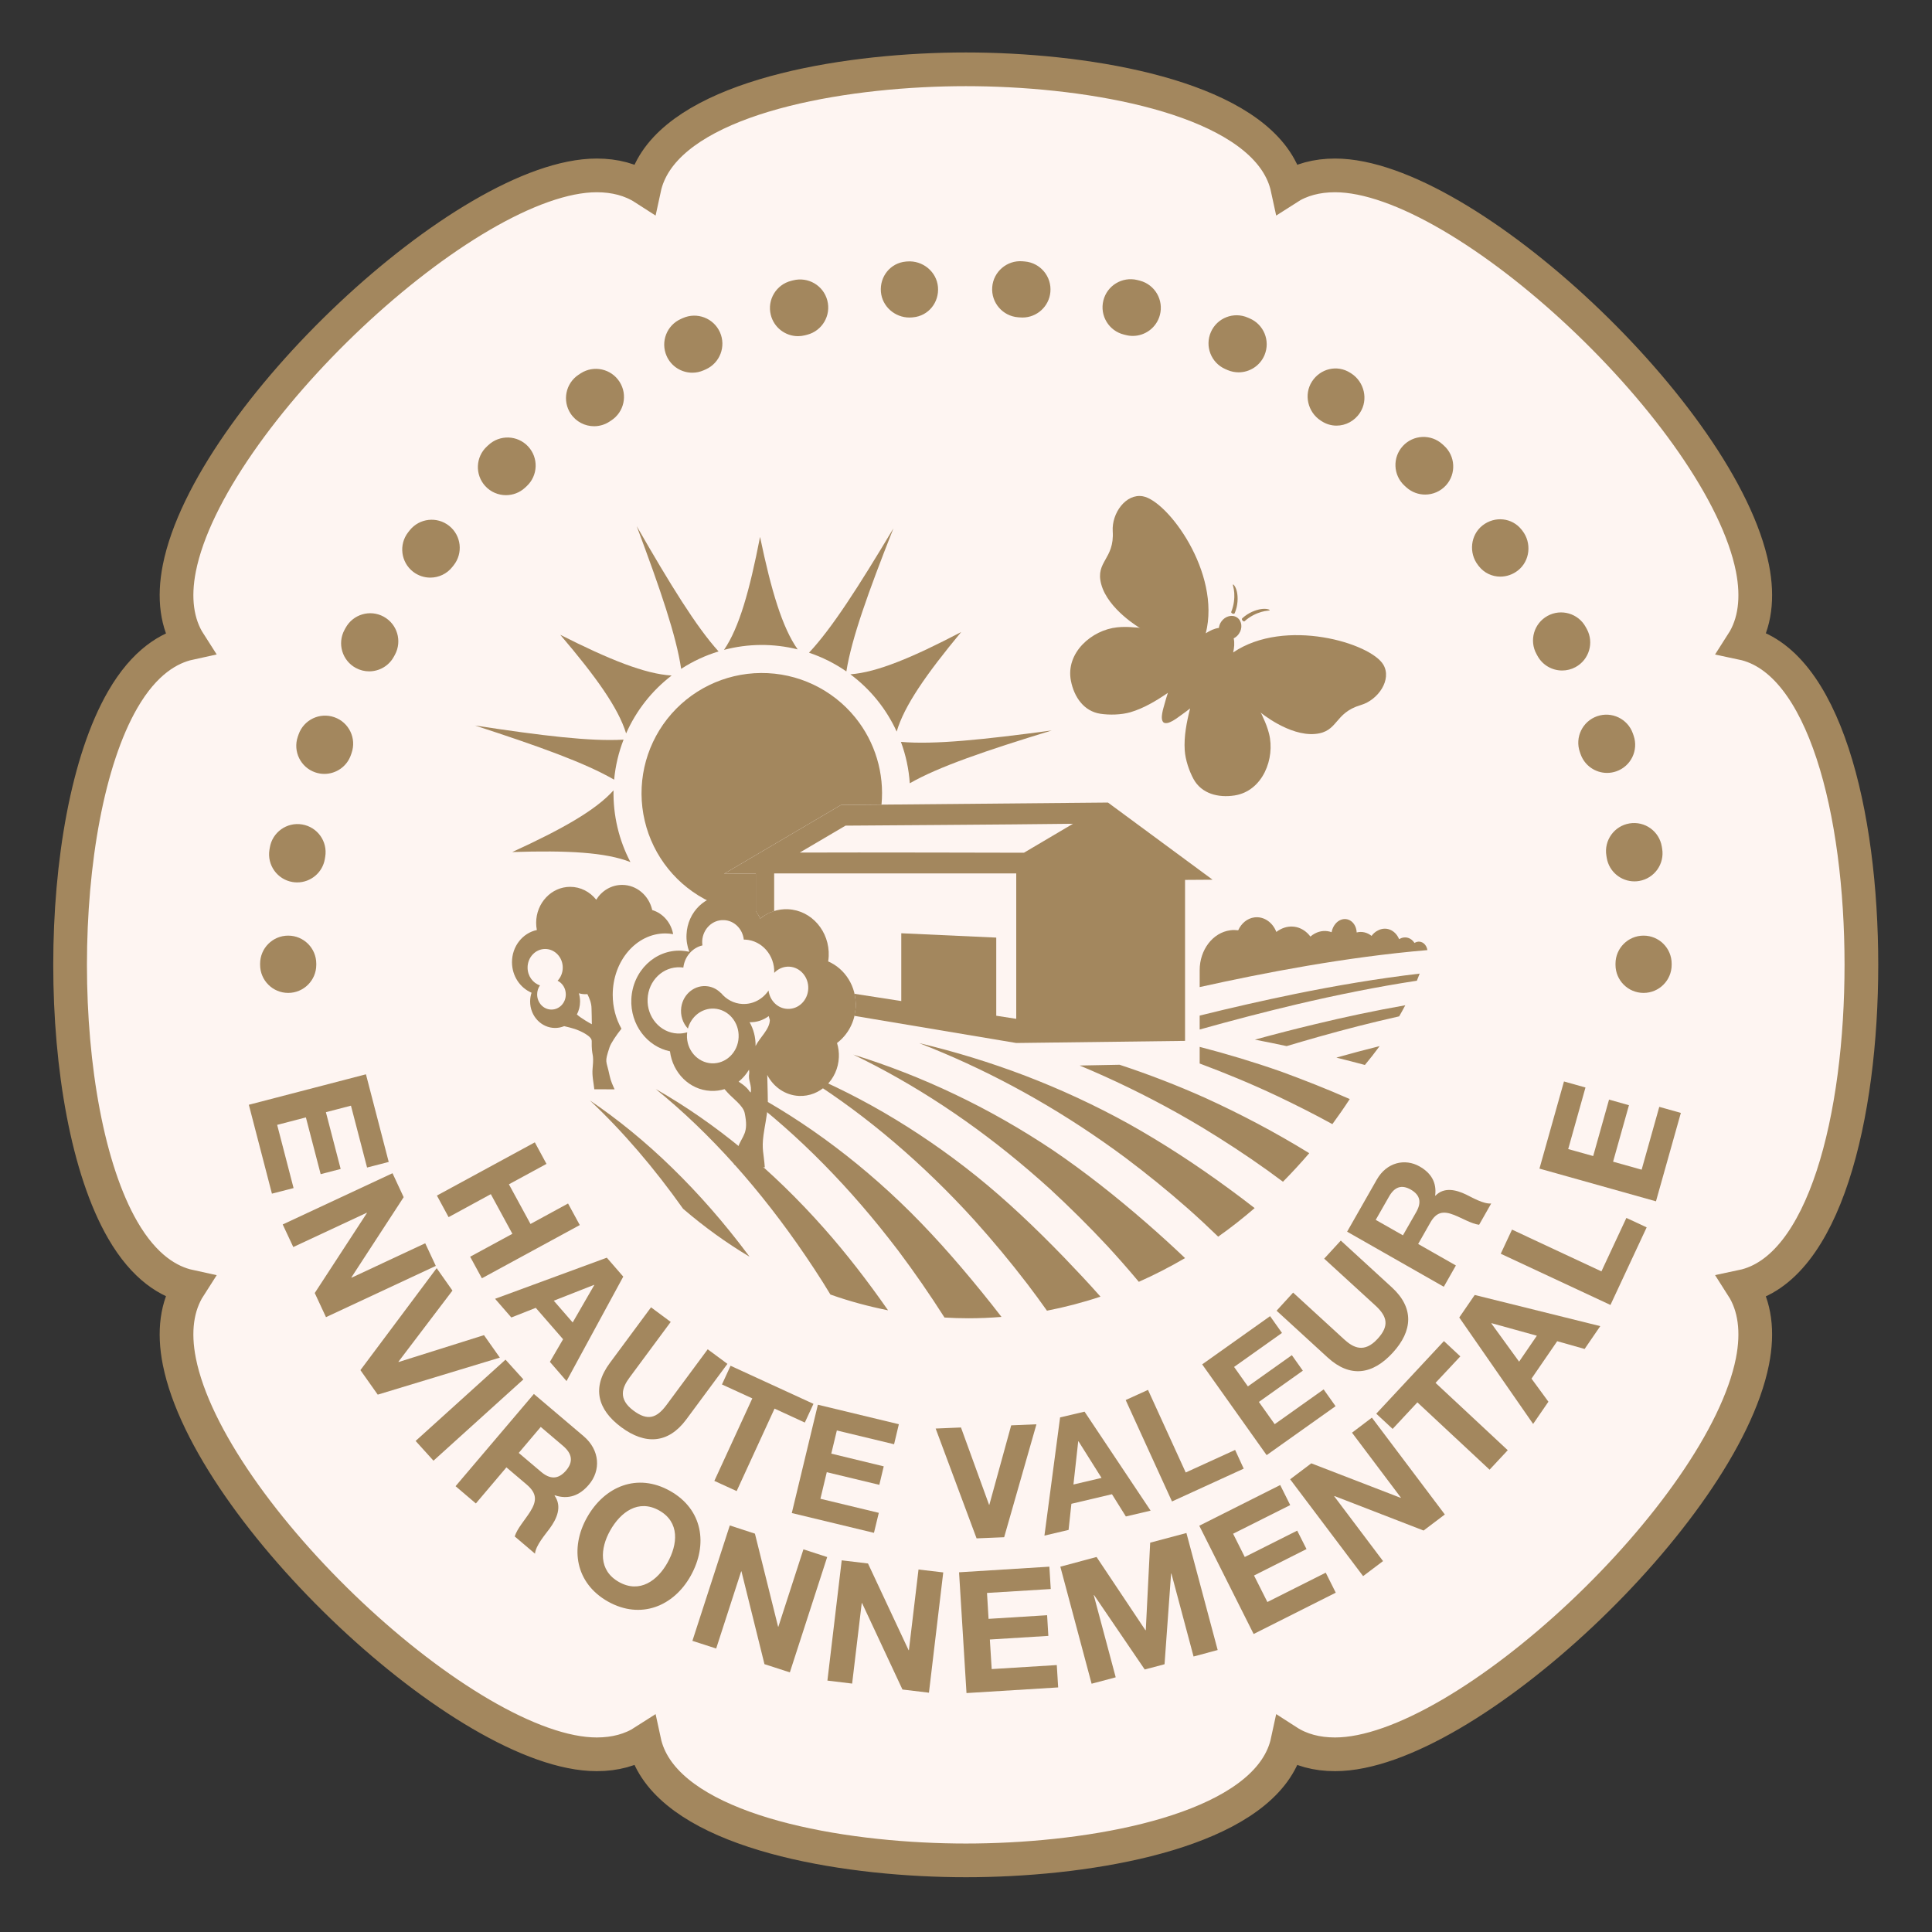 <?xml version="1.0" encoding="utf-8"?>
<!-- Generator: Adobe Illustrator 16.0.0, SVG Export Plug-In . SVG Version: 6.00 Build 0)  -->
<!DOCTYPE svg PUBLIC "-//W3C//DTD SVG 1.1//EN" "http://www.w3.org/Graphics/SVG/1.1/DTD/svg11.dtd">
<svg version="1.1" xmlns="http://www.w3.org/2000/svg" xmlns:xlink="http://www.w3.org/1999/xlink" x="0px" y="0px" width="172px"
	 height="172px" viewBox="0 0 172 172" enable-background="new 0 0 172 172" xml:space="preserve">
<rect x="0" y="0" width="172" height="172" fill="#333333" stroke="none"/>
<g id="Calque_2" display="none">
	<rect x="-7" y="-9" display="inline" fill="#616160" width="190" height="189.5"/>
</g>
<g id="Calque_1">
	<g>
		<path fill="#FEF5F2" stroke="#A3875E" stroke-width="3" stroke-miterlimit="10" d="M85.991,165.624
			c-10.213,0-23.567-2.137-27.592-8.16c-0.512-0.768-0.861-1.58-1.043-2.426c-1.171,0.754-2.592,1.143-4.23,1.143
			c-11.573,0-34.492-21.564-37.158-34.963c-0.534-2.684-0.216-4.953,0.896-6.686c-1.812-0.395-4.002-1.674-5.941-5.031
			C4.68,98.694,4.68,73.104,10.922,62.292c1.939-3.359,4.13-4.638,5.942-5.034c-1.111-1.731-1.43-4.001-0.896-6.684
			c2.665-13.395,25.584-34.959,37.158-34.959c1.638,0,3.059,0.388,4.23,1.142c0.182-0.845,0.531-1.658,1.043-2.426
			c4.025-6.023,17.379-8.16,27.592-8.16c10.212,0,23.566,2.137,27.591,8.16c0.513,0.768,0.861,1.581,1.043,2.426
			c1.171-0.754,2.592-1.142,4.23-1.142c11.573,0,34.493,21.564,37.158,34.959c0.532,2.679,0.216,4.947-0.893,6.677
			c7.301,1.541,10.591,15.141,10.594,28.627c0.002,13.502-3.285,27.119-10.594,28.66c1.107,1.73,1.425,3.998,0.893,6.676
			c-2.663,13.396-25.582,34.963-37.158,34.967h-0.001c-1.64,0-3.06-0.389-4.229-1.143c-0.182,0.846-0.53,1.658-1.043,2.426
			C109.558,163.487,96.203,165.624,85.991,165.624"/>
		<polygon fill="#A3875E" points="32.579,95.642 34.606,103.444 32.679,103.942 31.245,98.435 29.014,99.015 30.328,104.069 
			28.548,104.532 27.232,99.479 24.675,100.144 26.136,105.771 24.209,106.267 22.153,98.354 		"/>
		<polygon fill="#A3875E" points="34.944,104.448 35.937,106.581 31.288,113.716 31.298,113.749 37.856,110.685 38.799,112.7 
			29.022,117.263 28.021,115.114 32.663,107.993 32.652,107.966 26.11,111.021 25.169,109.01 		"/>
		<polygon fill="#A3875E" points="33.629,124.161 32.087,121.979 38.874,112.899 40.28,114.896 35.473,121.229 35.491,121.255 
			43.087,118.864 44.499,120.864 		"/>
		
			<rect x="40.578" y="120.192" transform="matrix(-0.671 -0.742 0.742 -0.671 -23.363 240.799)" fill="#A3875E" width="2.37" height="10.785"/>
		<path fill="#A3875E" d="M47.529,124.101l4.429,3.758c1.471,1.25,1.532,3.063,0.477,4.305c-0.817,0.973-1.826,1.363-3.047,0.956
			l-0.018,0.026c0.69,0.979,0.209,2.057-0.435,2.933c-0.406,0.552-1.236,1.505-1.307,2.239l-1.804-1.533
			c0.218-0.706,0.918-1.475,1.381-2.209c0.609-0.969,0.594-1.633-0.314-2.408l-1.806-1.533l-2.72,3.213l-1.807-1.537L47.529,124.101
			z M46.181,129.349l1.979,1.676c0.803,0.684,1.535,0.707,2.239-0.114c0.671-0.796,0.525-1.511-0.279-2.194l-1.979-1.682
			L46.181,129.349z"/>
		<path fill="#A3875E" d="M59.653,132.733c2.908,1.635,3.4,4.764,1.836,7.559c-1.518,2.713-4.449,3.92-7.356,2.293
			c-2.908-1.631-3.405-4.763-1.88-7.48C53.816,132.315,56.747,131.099,59.653,132.733 M55.107,140.843
			c1.856,1.043,3.435-0.146,4.313-1.713c0.924-1.645,1.115-3.617-0.741-4.66c-1.856-1.035-3.441,0.154-4.363,1.797
			C53.438,137.833,53.253,139.806,55.107,140.843"/>
		<polygon fill="#A3875E" points="64.972,135.806 67.209,136.536 69.269,144.813 69.297,144.819 71.527,137.933 73.642,138.619 
			70.318,148.886 68.058,148.155 66.011,139.899 65.985,139.888 63.759,146.763 61.643,146.079 		"/>
		<polygon fill="#A3875E" points="74.935,138.911 77.274,139.192 80.888,146.907 80.917,146.911 81.772,139.729 83.974,139.987 
			82.701,150.696 80.343,150.413 76.746,142.718 76.718,142.716 75.863,149.884 73.662,149.618 		"/>
		<polygon fill="#A3875E" points="85.382,139.976 93.422,139.476 93.545,141.466 87.87,141.815 88.008,144.122 93.221,143.798 
			93.331,145.638 88.123,145.96 88.287,148.593 94.083,148.235 94.205,150.226 86.044,150.728 		"/>
		<polygon fill="#A3875E" points="94.398,139.476 97.623,138.614 101.974,145.132 102.006,145.124 102.397,137.339 105.623,136.479 
			108.406,146.897 106.259,147.474 104.286,140.085 104.258,140.097 103.676,148.161 101.912,148.63 97.402,142.007 97.373,142.011 
			99.328,149.325 97.182,149.896 		"/>
		<polygon fill="#A3875E" points="106.768,135.831 113.973,132.208 114.863,133.993 109.779,136.544 110.818,138.614 
			115.486,136.268 116.314,137.909 111.642,140.263 112.831,142.622 118.027,140.011 118.918,141.792 111.607,145.47 		"/>
		<polygon fill="#A3875E" points="114.857,131.696 116.74,130.276 124.694,133.347 124.718,133.331 120.365,127.548 
			122.135,126.208 128.628,134.829 126.738,136.259 118.805,133.188 118.78,133.208 123.128,138.979 121.353,140.317 		"/>
		<polygon fill="#A3875E" points="126.186,124.847 123.982,127.212 122.524,125.856 128.549,119.392 130.008,120.755 
			127.801,123.112 134.23,129.108 132.612,130.843 		"/>
		<path fill="#A3875E" d="M129.914,117.292l1.375-2.005l11.178,2.774l-1.393,2.033l-2.441-0.691l-2.288,3.332l1.505,2.055
			l-1.361,1.98L129.914,117.292z M135.241,121.224l1.581-2.309l-4.031-1.115l-0.018,0.025L135.241,121.224z"/>
		<polygon fill="#A3875E" points="133.607,111.616 134.61,109.468 142.57,113.188 144.792,108.428 146.598,109.269 143.373,116.177 
					"/>
		<polygon fill="#A3875E" points="137.053,104.038 139.236,96.28 141.15,96.817 139.612,102.298 141.836,102.919 143.248,97.893 
			145.021,98.394 143.608,103.421 146.15,104.134 147.721,98.54 149.641,99.079 147.426,106.95 		"/>
		<polygon fill="#A3875E" points="47.614,101.7 48.652,103.618 45.307,105.435 47.228,108.966 50.572,107.144 51.616,109.063 
			42.901,113.802 41.856,111.882 45.616,109.841 43.696,106.312 39.937,108.358 38.897,106.438 		"/>
		<path fill="#A3875E" d="M54.023,111.968l1.464,1.686l-5.05,9.299l-1.481-1.709l1.174-2.016l-2.432-2.795l-2.175,0.859
			l-1.447-1.664L54.023,111.968z M49.3,115.798l1.684,1.937l1.92-3.327l-0.013-0.021L49.3,115.798z"/>
		<path fill="#A3875E" d="M61.091,126.378c-1.598,2.152-3.646,2.264-5.778,0.684c-2.145-1.588-2.627-3.549-1.023-5.717l3.669-4.957
			l1.753,1.299l-3.668,4.955c-0.642,0.873-1.056,1.898,0.361,2.947c1.249,0.928,2.056,0.674,2.932-0.508l3.669-4.957l1.754,1.297
			L61.091,126.378z"/>
		<polygon fill="#A3875E" points="66.976,124.495 64.274,123.255 65.039,121.589 72.42,124.981 71.651,126.646 68.956,125.405 
			65.582,132.747 63.597,131.839 		"/>
		<polygon fill="#A3875E" points="72.813,125.058 80.022,126.794 79.597,128.577 74.502,127.351 74.006,129.412 78.676,130.544 
			78.283,132.19 73.605,131.065 73.039,133.431 78.237,134.683 77.806,136.464 70.491,134.702 		"/>
		<polygon fill="#A3875E" points="89.397,136.854 86.942,136.956 83.299,127.179 85.553,127.084 88.053,133.966 88.079,133.964 
			90.023,126.894 92.272,126.8 		"/>
		<path fill="#A3875E" d="M94.377,126.187l2.177-0.512l5.882,8.813l-2.203,0.518l-1.238-1.98l-3.612,0.852l-0.251,2.326
			l-2.149,0.506L94.377,126.187z M95.566,132.161l2.501-0.588l-2.051-3.26l-0.026,0.01L95.566,132.161z"/>
		<polygon fill="#A3875E" points="100.216,124.642 102.203,123.737 105.561,131.091 109.958,129.083 110.724,130.749 
			104.339,133.671 		"/>
		<polygon fill="#A3875E" points="107.026,121.466 113.072,117.173 114.131,118.667 109.867,121.694 111.096,123.427 
			115.009,120.647 115.988,122.027 112.074,124.81 113.482,126.79 117.839,123.694 118.901,125.188 112.765,129.546 		"/>
		<path fill="#A3875E" d="M123.914,114.612c1.979,1.811,1.873,3.861,0.078,5.816c-1.803,1.971-3.807,2.244-5.792,0.428l-4.549-4.168
			l1.472-1.611l4.549,4.168c0.801,0.732,1.777,1.25,2.969-0.051c1.052-1.146,0.887-1.977-0.197-2.971l-4.555-4.168l1.478-1.611
			L123.914,114.612z"/>
		<path fill="#A3875E" d="M119.93,109.653l2.643-4.639c0.879-1.543,2.51-1.908,3.81-1.168c1.015,0.578,1.538,1.418,1.384,2.59
			l0.024,0.016c0.767-0.793,1.821-0.539,2.724-0.109c0.563,0.275,1.571,0.864,2.243,0.799l-1.077,1.896
			c-0.67-0.084-1.49-0.581-2.23-0.875c-0.979-0.385-1.579-0.26-2.12,0.691l-1.077,1.894l3.359,1.913l-1.077,1.896L119.93,109.653z
			 M124.898,109.978l1.184-2.072c0.479-0.842,0.377-1.504-0.487-2.002c-0.831-0.473-1.456-0.223-1.934,0.623l-1.185,2.074
			L124.898,109.978z"/>
		<path fill="#A3875E" d="M123.995,81.037l0.002,0.002c-0.036,0.022-0.071,0.045-0.071,0.045L123.995,81.037z M125.493,81.291
			l-0.013,0.006c-0.003,0.008-0.006,0.008-0.008,0.01C125.48,81.296,125.493,81.291,125.493,81.291"/>
		<path fill="#A3875E" d="M127.077,84.585 M127.077,84.585c-0.007-0.055-0.021-0.113-0.039-0.166c-0.162-0.502-0.639-0.73-1.062-0.5
			c-0.017,0.008-0.028,0.025-0.045,0.031c-0.294-0.463-0.824-0.636-1.31-0.375c-0.021,0.01-0.042,0.03-0.062,0.039
			c-0.339-0.82-1.163-1.172-1.904-0.769c-0.219,0.109-0.402,0.275-0.551,0.474c-0.376-0.304-0.846-0.425-1.323-0.306
			c-0.01-0.137-0.024-0.262-0.066-0.387c-0.222-0.693-0.873-0.994-1.461-0.684c-0.373,0.202-0.624,0.608-0.707,1.049
			c-0.465-0.172-0.993-0.148-1.495,0.119c-0.141,0.077-0.271,0.161-0.391,0.27c-0.644-0.865-1.716-1.158-2.696-0.629
			c-0.118,0.059-0.228,0.133-0.336,0.217c-0.329-0.856-1.112-1.408-1.957-1.295c-0.64,0.084-1.163,0.535-1.438,1.146
			c-0.229-0.027-0.461-0.033-0.702,0c-1.578,0.209-2.728,1.758-2.728,3.545v1.513C112.533,86.605,119.8,85.202,127.077,84.585"/>
		<path fill="#A3875E" d="M109.882,52.787c0.032,0.445-0.021,1.093-0.267,1.679c-0.026,0.057,0.027,0.119,0.111,0.157
			c0.082,0.037,0.171,0.025,0.201-0.043c0.289-0.692,0.296-1.389,0.198-1.864c-0.098-0.484-0.322-0.713-0.354-0.679
			C109.724,52.07,109.854,52.333,109.882,52.787 M110.623,55.249c0.064,0.067,0.141,0.096,0.185,0.053
			c0.466-0.431,1.058-0.703,1.487-0.824c0.436-0.131,0.727-0.098,0.744-0.154c0.019-0.041-0.273-0.174-0.761-0.1
			c-0.48,0.07-1.132,0.315-1.685,0.822C110.541,55.099,110.559,55.185,110.623,55.249 M123.162,59.187
			c-1.12-1.939-8.77-4.229-13.379-1.1c0.099-0.41,0.139-0.867,0.049-1.257c0.174-0.086,0.335-0.221,0.459-0.399
			c0.35-0.498,0.283-1.146-0.148-1.449c-0.432-0.301-1.064-0.143-1.413,0.355c-0.124,0.178-0.195,0.373-0.217,0.565
			c-0.396,0.049-0.808,0.242-1.167,0.48c1.368-5.402-3.398-11.808-5.604-12.199c-1.508-0.267-2.781,1.51-2.679,3.111
			c0.161,2.5-1.564,2.682-1.028,4.704c0.598,2.259,3.49,3.937,3.492,3.939c-0.142-0.082-0.406-0.068-0.566-0.084
			c-0.49-0.047-0.991-0.057-1.494-0.004c-2.268,0.229-4.62,2.268-4.125,4.768c0.286,1.447,1.154,2.703,2.617,2.927
			c0.795,0.122,1.855,0.102,2.678-0.136c1.17-0.342,2.295-1.012,3.336-1.725c-0.103,0.311-0.197,0.623-0.281,0.936
			c-0.108,0.412-0.463,1.404-0.096,1.707c0.412,0.244,1.225-0.43,1.572-0.672c0.268-0.188,0.529-0.383,0.785-0.584
			c-0.315,1.222-0.561,2.508-0.48,3.724c0.056,0.856,0.399,1.858,0.785,2.565c0.711,1.297,2.188,1.683,3.645,1.459
			c2.52-0.389,3.633-3.297,3.074-5.506c-0.125-0.49-0.303-0.959-0.516-1.402c-0.07-0.147-0.147-0.399-0.272-0.504
			c0.002,0.002,2.567,2.144,4.896,1.935c2.083-0.187,1.666-1.871,4.069-2.574C122.693,62.316,123.928,60.513,123.162,59.187"/>
		<path fill="#A3875E" d="M66.127,102.331c-2.509-2.072-5.097-3.865-7.754-5.381c4.887,3.957,9.386,9.035,13.341,14.855
			c0.52,0.76,1.025,1.537,1.525,2.322c0.233,0.377,0.461,0.75,0.69,1.121c1.678,0.598,3.394,1.055,5.133,1.406
			c-1.819-2.607-3.707-5.051-5.684-7.282C71.056,106.749,68.636,104.403,66.127,102.331 M80.157,107.042
			c-2.497-2.385-5.084-4.496-7.742-6.348c-2.662-1.852-5.392-3.441-8.178-4.768c5.077,3.521,9.829,8.057,14.102,13.338
			c0.557,0.691,1.106,1.393,1.65,2.106c1.421,1.897,2.792,3.876,4.096,5.925c0.71,0.045,1.423,0.066,2.136,0.066
			c0.983,0,1.963-0.043,2.938-0.121c-0.592-0.77-1.188-1.521-1.792-2.262C85.044,112.121,82.663,109.437,80.157,107.042
			 M86.941,104.72c-2.676-2.148-5.432-4.031-8.24-5.668c-2.812-1.633-5.686-3.013-8.6-4.143c5.268,3.072,10.264,7.076,14.856,11.813
			c0.599,0.617,1.191,1.25,1.78,1.899c1.63,1.812,3.214,3.714,4.737,5.702c0.589,0.777,1.167,1.561,1.734,2.363
			c1.607-0.313,3.203-0.729,4.765-1.25c-1.073-1.215-2.165-2.371-3.254-3.504C92.191,109.321,89.623,106.88,86.941,104.72
			 M93.722,102.386c-2.854-1.904-5.77-3.563-8.736-4.971c-2.963-1.414-5.977-2.585-9.024-3.529
			c5.467,2.635,10.711,6.1,15.621,10.297c0.637,0.541,1.271,1.106,1.902,1.672c1.749,1.621,3.465,3.314,5.128,5.101
			c0.919,1.003,1.826,2.028,2.709,3.085c0.021,0.029,0.043,0.053,0.064,0.076c1.4-0.623,2.773-1.326,4.115-2.113
			c-1.136-1.08-2.279-2.119-3.428-3.119C99.346,106.511,96.58,104.325,93.722,102.386 M59.839,103.97
			c-2.353-2.295-4.802-4.297-7.325-6.004c2.952,2.773,5.734,6.03,8.297,9.645c1.876,1.611,3.854,3.041,5.919,4.271
			c-0.046-0.063-0.089-0.123-0.135-0.18C64.454,108.835,62.193,106.263,59.839,103.97 M106.803,90.415v1.24
			c2.872-0.805,5.761-1.561,8.656-2.246c3.534-0.829,7.095-1.553,10.679-2.098c0.088-0.213,0.169-0.424,0.251-0.634
			c-3.718,0.437-7.416,1.062-11.088,1.81C112.457,89.071,109.624,89.714,106.803,90.415 M111.719,92.556
			c0.985,0.188,1.928,0.383,2.826,0.576c0.93-0.273,1.854-0.549,2.786-0.811c2.396-0.678,4.807-1.295,7.233-1.838
			c0.186-0.319,0.366-0.65,0.544-0.987c-2.7,0.476-5.393,1.046-8.058,1.692C115.267,91.612,113.489,92.073,111.719,92.556
			 M100.507,100.063c-3.034-1.68-6.117-3.1-9.233-4.293c-3.117-1.188-6.272-2.152-9.451-2.906
			c5.656,2.195,11.151,5.123,16.381,8.775c0.682,0.475,1.355,0.959,2.03,1.463c1.866,1.404,3.714,2.898,5.515,4.486
			c0.915,0.807,1.813,1.65,2.703,2.508c1.114-0.785,2.194-1.635,3.245-2.543c-0.753-0.584-1.508-1.16-2.267-1.711
			C106.506,103.696,103.539,101.763,100.507,100.063 M106.803,93.2v1.467h-0.036c2.335,0.87,4.663,1.834,6.966,2.922
			c1.632,0.777,3.261,1.596,4.884,2.488c0.492-0.668,1.011-1.41,1.547-2.232c-2.016-0.889-4.049-1.689-6.098-2.441
			C111.657,94.56,109.233,93.827,106.803,93.2 M99.674,94.792l-3.555,0.068c2.946,1.229,5.854,2.639,8.704,4.232
			c0.724,0.404,1.439,0.822,2.159,1.252c1.984,1.203,3.963,2.492,5.904,3.883c0.444,0.318,0.891,0.646,1.333,0.979
			c0.804-0.814,1.584-1.66,2.34-2.541c-3.046-1.876-6.136-3.498-9.273-4.928C104.771,96.612,102.23,95.634,99.674,94.792
			 M121.51,94.81l0.004-0.002c0.441-0.527,0.88-1.088,1.311-1.676c-1.289,0.323-2.573,0.662-3.853,1.023
			C119.922,94.392,120.778,94.614,121.51,94.81"/>
		<path fill="#A3875E" d="M78.089,62.32c0.703,0.869,1.284,1.814,1.74,2.811c0.666-2.288,2.615-5.086,5.739-8.86
			c-4.342,2.266-7.487,3.586-9.863,3.76C76.583,60.685,77.386,61.451,78.089,62.32"/>
		<path fill="#A3875E" d="M79.538,47.041c-3.117,5.211-5.478,8.9-7.514,11.066c1.178,0.397,2.299,0.957,3.325,1.668
			C75.816,56.837,77.302,52.708,79.538,47.041"/>
		<path fill="#A3875E" d="M71.013,57.812c-1.373-1.949-2.347-5.217-3.348-10.012c-0.935,4.807-1.863,8.09-3.209,10.057
			c1.059-0.281,2.159-0.43,3.276-0.438C68.849,57.414,69.951,57.546,71.013,57.812"/>
		<path fill="#A3875E" d="M80.206,66.046c0.439,1.184,0.704,2.426,0.789,3.686c2.583-1.479,6.761-2.901,12.638-4.702
			C87.553,65.85,83.171,66.307,80.206,66.046"/>
		<path fill="#A3875E" d="M54.62,70.363c-1.592,1.773-4.562,3.449-9.016,5.492c4.898-0.156,8.305,0.018,10.52,0.893
			c-0.508-0.971-0.899-2.01-1.154-3.098C54.714,72.562,54.599,71.459,54.62,70.363"/>
		<path fill="#A3875E" d="M67.288,77.771l-2.827,0.018l10.404-6.123l3.613-0.034c0.263-2.769-0.557-5.554-2.329-7.744
			c-2.049-2.533-5.14-3.996-8.401-3.972c-3.258,0.021-6.33,1.527-8.345,4.087c-2.013,2.563-2.753,5.903-2.004,9.075
			c0.745,3.172,2.897,5.832,5.842,7.226c1.286,0.608,2.662,0.93,4.047,0.998V77.771z"/>
		<path fill="#A3875E" d="M55.515,65.847c-2.965,0.176-7.285-0.352-13.23-1.258c5.722,1.862,9.823,3.334,12.39,4.824
			C54.788,68.191,55.07,66.992,55.515,65.847"/>
		<path fill="#A3875E" d="M63.971,57.994c-1.991-2.203-4.276-5.918-7.286-11.15c2.113,5.64,3.52,9.765,3.956,12.701
			C61.671,58.877,62.792,58.354,63.971,57.994"/>
		<path fill="#A3875E" d="M57.442,62.462c0.691-0.879,1.482-1.656,2.352-2.322c-2.377-0.141-5.54-1.416-9.914-3.625
			c3.177,3.73,5.163,6.502,5.861,8.779C56.183,64.294,56.752,63.341,57.442,62.462"/>
		<path fill="#A3875E" d="M98.639,71.449l-23.773,0.217l-10.404,6.123l2.827-0.018v3.354c0.148,0.203,0.283,0.418,0.39,0.65
			c0.366-0.298,0.789-0.521,1.243-0.662v-3.357l21.551,0.002v12.945l-1.78-0.275v-6.956l-8.455-0.387v6.035l-4.169-0.646
			c0.085,0.375,0.13,0.766,0.111,1.17c-0.012,0.274-0.063,0.537-0.124,0.795l14.417,2.416l15.028-0.189V78.335l2.453-0.016
			L98.639,71.449z M91.159,75.916c-0.341,0-14.812-0.039-19.961-0.014c1.977-1.158,3.889-2.289,4.076-2.398
			c0.34-0.004,15.032-0.096,20.249-0.166C93.426,74.574,91.36,75.794,91.159,75.916"/>
		<path fill="#A3875E" d="M54.264,93.241c0.117-0.371,0.637-1.127,1.063-1.658c-0.49-0.865-0.778-1.9-0.778-3.016
			c0-3.021,2.098-5.468,4.688-5.468c0.234,0,0.465,0.027,0.691,0.066c-0.187-1.039-0.922-1.869-1.875-2.15
			c0.003-0.008,0.004-0.016,0.007-0.024c-0.3-1.269-1.38-2.211-2.674-2.211c-0.965,0-1.813,0.522-2.306,1.319
			c-0.558-0.703-1.39-1.147-2.32-1.147c-1.672,0-3.028,1.44-3.028,3.205c0,0.219,0.021,0.434,0.063,0.639
			c-1.265,0.268-2.214,1.447-2.214,2.861c0,1.236,0.724,2.287,1.742,2.722c-0.08,0.241-0.127,0.509-0.127,0.784
			c0,1.297,0.996,2.352,2.224,2.352c0.285,0,0.557-0.057,0.807-0.16c0.318,0.074,0.644,0.154,0.953,0.254
			c0.409,0.135,1.506,0.611,1.499,1.068c-0.025,1.493,0.224,0.947,0.079,2.436c-0.064,0.664,0.089,1.252,0.151,1.861l1.806,0.006
			c-0.147-0.328-0.343-0.738-0.44-1.207C53.974,94.313,53.794,94.679,54.264,93.241 M49.094,89.879
			c-0.704,0-1.273-0.601-1.273-1.351c0-0.299,0.096-0.578,0.25-0.803c-0.637-0.207-1.102-0.838-1.102-1.585
			c0-0.91,0.702-1.656,1.565-1.656c0.863,0,1.566,0.746,1.566,1.656c0,0.459-0.176,0.874-0.459,1.171
			c0.434,0.217,0.731,0.678,0.731,1.217C50.373,89.278,49.802,89.879,49.094,89.879 M51.358,90.317
			c0.181-0.344,0.283-0.736,0.283-1.154c0-0.264-0.036-0.508-0.107-0.736c0.183,0.055,0.386,0.084,0.588,0.084
			c0.056,0,0.118-0.004,0.172-0.007c0.198,0.394,0.361,0.812,0.367,1.261c0.008,0.713,0.031,0.707,0.029,1.42
			C52.46,91.065,51.763,90.672,51.358,90.317"/>
		<path fill="#A3875E" d="M76.179,89.642c0.085-1.814-0.948-3.404-2.449-4.05c0.025-0.149,0.036-0.299,0.047-0.457
			c0.097-2.207-1.516-4.088-3.607-4.188c-0.932-0.048-1.805,0.27-2.492,0.829c-0.532-1.168-1.636-1.999-2.949-2.067
			c-1.903-0.094-3.52,1.465-3.61,3.483c-0.028,0.543,0.066,1.064,0.246,1.541c-0.225-0.049-0.452-0.081-0.692-0.096
			c-2.353-0.119-4.353,1.808-4.467,4.31c-0.1,2.264,1.395,4.226,3.44,4.648c0.238,1.91,1.733,3.432,3.616,3.521
			c0.433,0.021,0.849-0.031,1.241-0.152c0.085,0.092,0.177,0.193,0.274,0.309c0.433,0.49,1.374,1.147,1.516,1.799
			c0.391,1.838-0.196,1.988-0.592,3.063c-0.42,1.133-0.121,0.396-0.357,1.547c1.255,0.344,1.964,0.086,2.745,0.248
			c-0.095-1.297-0.289-1.598-0.116-2.884c0.101-0.763,0.317-1.712,0.372-2.536c0.039-0.545-0.027-1.783-0.039-2.809
			c0.551,1.063,1.593,1.804,2.817,1.865c1.876,0.088,3.468-1.447,3.558-3.432c0.021-0.447-0.04-0.88-0.164-1.279
			C75.472,92.132,76.122,90.978,76.179,89.642 M66.824,97.329c-0.186-0.393-0.593-0.732-1.065-1.032
			c0.363-0.292,0.677-0.653,0.922-1.067c0.017,0.1,0.023,0.195,0.022,0.285C66.576,96.259,66.971,96.55,66.824,97.329
			 M67.266,93.124c0.015-0.773-0.181-1.502-0.533-2.12c0.635,0.021,1.224-0.188,1.706-0.544c0.025,0.115,0.064,0.23,0.098,0.344
			C68.524,91.646,67.629,92.376,67.266,93.124 M70.099,89.817c-0.874-0.037-1.567-0.744-1.679-1.635
			c-0.516,0.766-1.374,1.242-2.326,1.198c-0.764-0.036-1.44-0.409-1.906-0.978l-0.007,0.008c-0.307-0.311-0.695-0.527-1.141-0.598
			c-1.145-0.182-2.214,0.65-2.388,1.859c-0.103,0.727,0.139,1.424,0.591,1.9c0.281-1.064,1.233-1.832,2.326-1.778
			c1.27,0.065,2.25,1.206,2.188,2.554c-0.056,1.342-1.135,2.377-2.402,2.318c-1.27-0.066-2.257-1.203-2.195-2.545
			c0.002-0.072,0.009-0.145,0.019-0.215c-0.278,0.078-0.564,0.121-0.871,0.104c-1.537-0.074-2.729-1.461-2.654-3.086
			c0.072-1.628,1.38-2.888,2.918-2.806c0.084,0.002,0.173,0.01,0.263,0.026c0.114-0.989,0.811-1.768,1.7-1.977
			c-0.016-0.121-0.027-0.246-0.021-0.377c0.049-1.088,0.919-1.928,1.946-1.873c0.921,0.041,1.655,0.793,1.758,1.736
			c0.043,0,0.088-0.002,0.128-0.002c1.485,0.077,2.632,1.395,2.582,2.961c0.341-0.363,0.82-0.576,1.338-0.552
			c0.979,0.05,1.737,0.935,1.69,1.968C71.91,89.069,71.078,89.868,70.099,89.817"/>
		<path fill="#A3875E" d="M25.657,88.396c-1.381,0-2.5-1.119-2.5-2.5v-0.1c0-1.381,1.119-2.5,2.5-2.5s2.5,1.119,2.5,2.5v0.1
			C28.157,87.276,27.038,88.396,25.657,88.396"/>
		<path fill="#A3875E" d="M26.458,78.558c-0.137,0-0.275-0.011-0.414-0.034c-1.361-0.227-2.281-1.515-2.055-2.877l0.033-0.193
			c0.226-1.363,1.516-2.284,2.876-2.055c1.363,0.226,2.283,1.515,2.055,2.877l-0.032,0.193
			C28.718,77.692,27.658,78.558,26.458,78.558 M145.507,78.465c-1.197,0-2.256-0.862-2.462-2.083l-0.033-0.198
			c-0.228-1.362,0.693-2.65,2.054-2.877c1.366-0.228,2.65,0.692,2.878,2.055l0.031,0.186c0.23,1.362-0.687,2.652-2.048,2.882
			C145.786,78.455,145.646,78.465,145.507,78.465 M28.877,68.898c-0.268,0-0.54-0.044-0.808-0.135
			c-1.306-0.446-2.004-1.867-1.558-3.174l0.072-0.207c0.457-1.302,1.883-1.989,3.188-1.529c1.302,0.458,1.986,1.885,1.529,3.187
			l-0.057,0.165C30.888,68.244,29.917,68.898,28.877,68.898 M143.073,68.81c-1.033,0-2-0.645-2.36-1.677l-0.064-0.184
			c-0.455-1.304,0.232-2.73,1.536-3.185c1.303-0.453,2.729,0.232,3.185,1.536l0.064,0.185c0.455,1.304-0.232,2.729-1.536,3.184
			C143.625,68.764,143.347,68.81,143.073,68.81 M32.865,59.768c-0.402,0-0.81-0.097-1.189-0.303
			c-1.214-0.658-1.664-2.175-1.006-3.389l0.094-0.173c0.659-1.212,2.175-1.666,3.389-1.005c1.214,0.658,1.664,2.176,1.006,3.39
			l-0.094,0.172C34.612,59.294,33.753,59.768,32.865,59.768 M139.074,59.693c-0.888,0-1.747-0.473-2.199-1.308l-0.085-0.155
			c-0.667-1.209-0.229-2.73,0.98-3.397c1.207-0.667,2.73-0.229,3.396,0.981L141.27,56c0.658,1.214,0.208,2.732-1.005,3.39
			C139.886,59.596,139.477,59.693,139.074,59.693 M38.308,51.424c-0.535,0-1.073-0.17-1.529-0.522
			c-1.091-0.845-1.292-2.415-0.448-3.507l0.145-0.185c0.861-1.078,2.433-1.254,3.513-0.394c1.079,0.861,1.256,2.434,0.395,3.514
			l-0.098,0.124C39.794,51.09,39.055,51.424,38.308,51.424 M133.566,51.335c-0.717,0-1.424-0.313-1.908-0.928
			c-0.003-0.003-0.065-0.083-0.067-0.086c-0.849-1.086-0.688-2.693,0.396-3.544c1.086-0.85,2.624-0.701,3.477,0.381
			c0.003,0.003,0.065,0.083,0.067,0.086c0.849,1.086,0.688,2.692-0.396,3.544C134.666,51.155,134.113,51.335,133.566,51.335
			 M45.044,44.083c-0.675,0-1.348-0.272-1.842-0.808c-0.933-1.018-0.866-2.599,0.151-3.533l0.124-0.114
			c1.006-0.946,2.588-0.896,3.534,0.112c0.944,1.007,0.894,2.589-0.113,3.533l-0.163,0.152
			C46.255,43.866,45.649,44.083,45.044,44.083 M126.876,44.03c-0.596,0-1.193-0.212-1.672-0.642l-0.163-0.148
			c-1.018-0.935-1.084-2.516-0.15-3.533c0.935-1.015,2.515-1.084,3.533-0.151l0.126,0.115c1.025,0.924,1.109,2.505,0.186,3.532
			C128.241,43.75,127.561,44.03,126.876,44.03 M52.891,37.946c-0.808,0-1.601-0.391-2.083-1.114
			c-0.766-1.148-0.455-2.701,0.693-3.466l0.198-0.13c1.161-0.749,2.708-0.411,3.455,0.751c0.747,1.161,0.411,2.708-0.751,3.454
			l-0.129,0.085C53.849,37.81,53.367,37.946,52.891,37.946 M118.986,37.893c-0.448,0-0.902-0.125-1.313-0.39
			c-0.005-0.002-0.091-0.058-0.096-0.061c-1.154-0.752-1.523-2.323-0.774-3.48c0.749-1.155,2.249-1.516,3.409-0.77
			c0.005,0.002,0.091,0.058,0.096,0.061c1.154,0.752,1.523,2.324,0.774,3.48C120.599,37.479,119.803,37.893,118.986,37.893
			 M61.635,33.181c-0.96,0-1.874-0.556-2.288-1.489c-0.559-1.263,0.011-2.739,1.275-3.298l0.17-0.076
			c1.263-0.562,2.74,0.004,3.303,1.264c0.562,1.261-0.004,2.74-1.264,3.302l-0.185,0.082C62.316,33.112,61.973,33.181,61.635,33.181
			 M110.269,33.147c-0.322,0-0.65-0.064-0.966-0.195l-0.225-0.098c-1.264-0.559-1.833-2.035-1.274-3.298
			c0.559-1.264,2.037-1.832,3.298-1.274l0.135,0.058c1.273,0.534,1.873,1.999,1.339,3.273
			C112.174,32.57,111.245,33.147,110.269,33.147 M71.044,29.928c-1.122,0-2.143-0.761-2.424-1.899
			c-0.333-1.34,0.485-2.696,1.824-3.029l0.159-0.04c1.34-0.344,2.702,0.452,3.05,1.787c0.35,1.335-0.449,2.702-1.785,3.051
			l-0.22,0.056C71.446,29.904,71.243,29.928,71.044,29.928 M100.848,29.906c-0.213,0-0.429-0.028-0.644-0.085l-0.146-0.036
			c-1.341-0.33-2.161-1.685-1.83-3.026c0.33-1.341,1.682-2.157,3.025-1.83l0.233,0.06c1.335,0.354,2.129,1.723,1.774,3.057
			C102.965,29.165,101.953,29.906,100.848,29.906 M91.025,28.269c-0.076,0-0.152-0.003-0.229-0.011l-0.155-0.011
			c-1.376-0.103-2.409-1.303-2.307-2.68s1.309-2.41,2.68-2.307l0.235,0.02c1.375,0.125,2.388,1.341,2.263,2.716
			C93.395,27.293,92.304,28.269,91.025,28.269 M80.961,28.269c-1.288,0-2.423-0.979-2.536-2.281
			c-0.118-1.372,0.846-2.577,2.218-2.701c0.006,0,0.11-0.009,0.116-0.01c1.376-0.112,2.627,0.901,2.745,2.272
			c0.118,1.372-0.846,2.577-2.218,2.701c-0.006,0-0.109,0.009-0.115,0.01C81.101,28.266,81.03,28.269,80.961,28.269"/>
		<path fill="#A3875E" d="M146.323,88.396c-1.381,0-2.5-1.119-2.5-2.5v-0.1c0-1.381,1.119-2.5,2.5-2.5s2.5,1.119,2.5,2.5v0.1
			C148.823,87.276,147.704,88.396,146.323,88.396"/>
	</g>
</g>
</svg>
